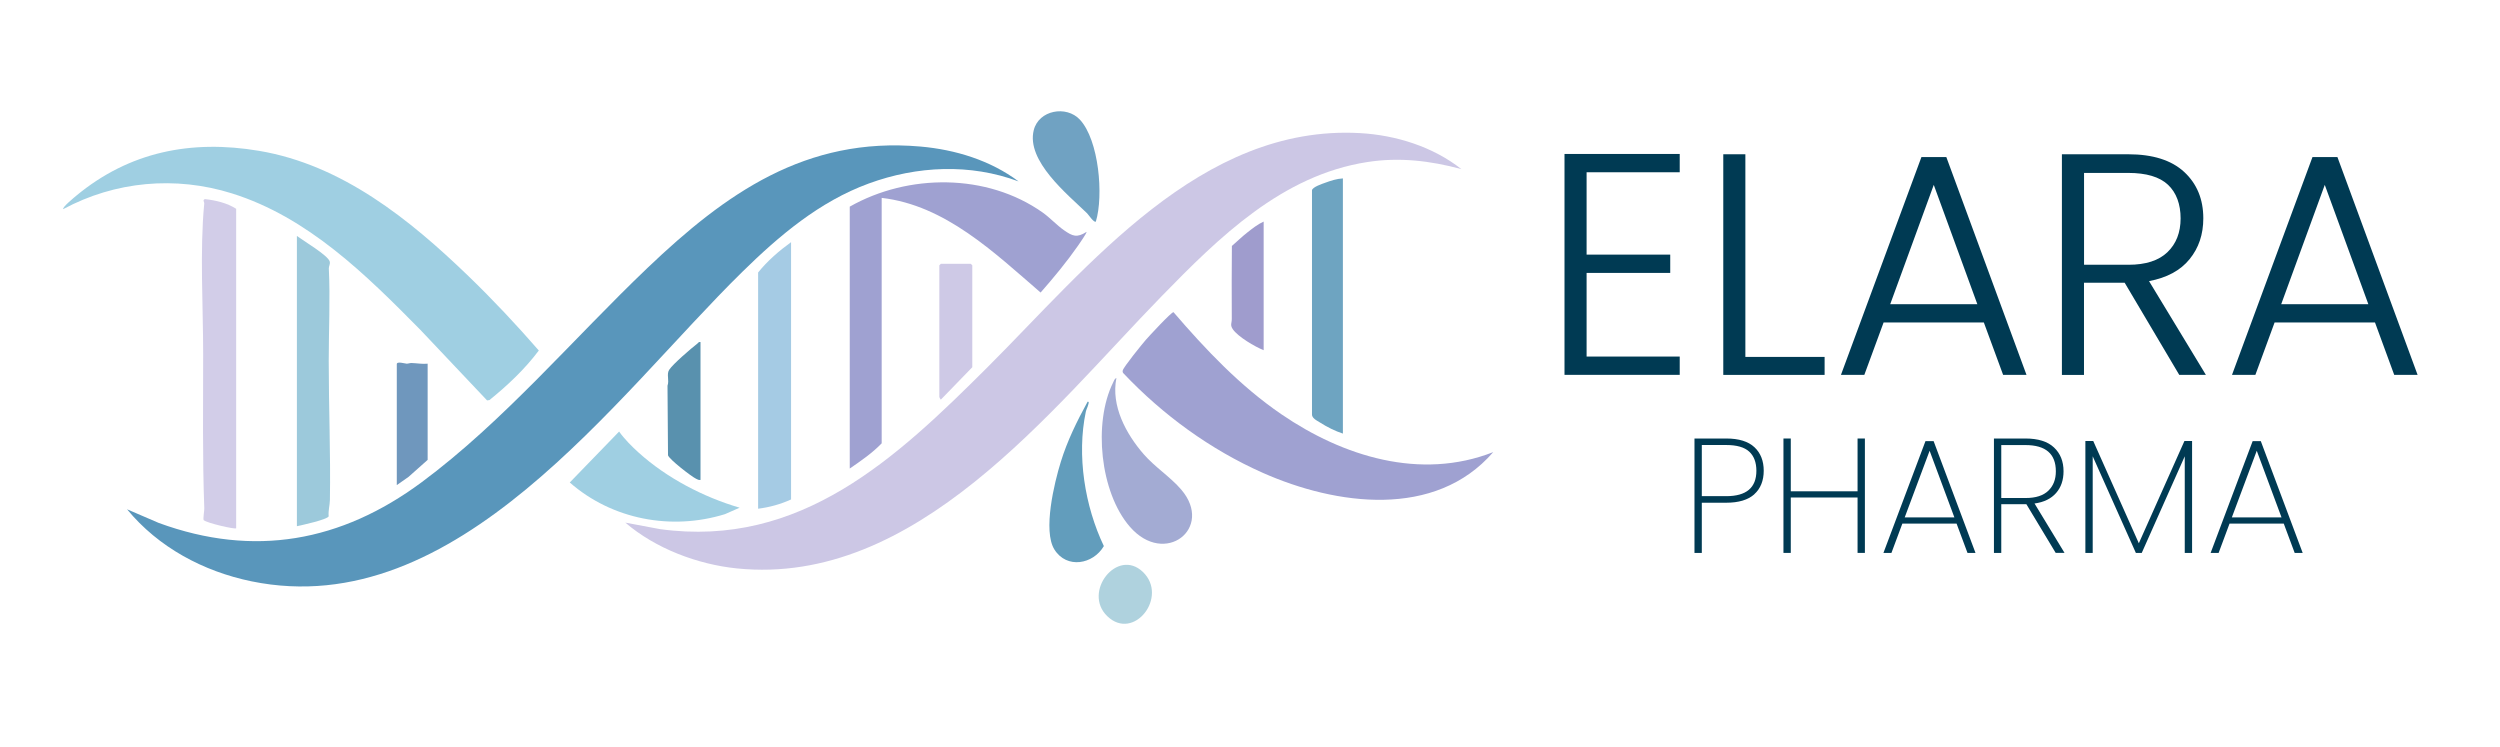 <?xml version="1.0" encoding="UTF-8"?>
<svg id="katman_1" xmlns="http://www.w3.org/2000/svg" version="1.1" viewBox="0 0 487.79 145.66">
  <!-- Generator: Adobe Illustrator 30.1.0, SVG Export Plug-In . SVG Version: 2.1.1 Build 136)  -->
  <defs>
    <style>
      .st0 {
        fill: #a3abd3;
      }

      .st1 {
        fill: #6ea4c1;
      }

      .st2 {
        fill: #9cc9db;
      }

      .st3 {
        fill: #d2cde8;
      }

      .st4 {
        fill: #9fa1d1;
      }

      .st5 {
        fill: #5996bb;
      }

      .st6 {
        fill: #cec9e6;
      }

      .st7 {
        fill: #5991ae;
      }

      .st8 {
        fill: #afd2de;
      }

      .st9 {
        fill: #9fcfe2;
      }

      .st10 {
        fill: #ccc7e5;
      }

      .st11 {
        fill: #6f97bd;
      }

      .st12 {
        fill: #9f9ccd;
      }

      .st13 {
        fill: #70a2c2;
      }

      .st14 {
        fill: #003a53;
      }

      .st15 {
        fill: #a5cbe4;
      }

      .st16 {
        fill: #629dbc;
      }
    </style>
  </defs>
  <g>
    <path class="st5" d="M198.75,35.4c-9.47-3.53-19.82-3.04-29.23.4-9.61,3.51-17.51,10.2-24.71,17.27-24.77,24.31-55.67,68.57-95.72,60.36-9.39-1.93-18.19-6.63-24.3-14.06l6.18,2.66c18.61,6.82,35.62,3.66,51.25-7.9,15.96-11.81,29.72-28.13,44.11-41.85,15.24-14.53,30.9-25.65,53.24-23.69,6.84.6,13.67,2.69,19.19,6.82Z"/>
    <path class="st10" d="M285.12,32.99c-6.08-1.63-12.08-2.35-18.35-1.37-16.63,2.58-28.9,14.67-40.11,26.17-21.65,22.2-47.98,56.65-82.85,53.12-7.71-.78-15.92-3.89-21.8-8.94l6.76,1.27c27.45,3.76,46.11-13.84,63.88-31.56,19.73-19.69,41.65-47.42,72.69-45.71,7.03.39,14.26,2.66,19.79,7.02Z"/>
    <path class="st9" d="M12.34,40.82c-.3-.32,2.21-2.35,2.51-2.61,10.37-8.6,22.44-11.01,35.69-8.78,16.21,2.73,29.38,13.37,40.85,24.43,4.79,4.62,9.37,9.51,13.74,14.53-2.75,3.67-6.08,6.79-9.63,9.67l-.46.07-12.99-13.74c-10.63-10.78-21.96-22.01-36.81-26.66-11-3.44-22.77-2.38-32.9,3.07Z"/>
    <path class="st4" d="M291.35,88.22c-11.33,13.08-30.68,10.36-44.93,4.05-10.26-4.55-19.51-11.29-27.2-19.41-.17-.17-.2-.33-.16-.56.1-.63,3.8-5.17,4.49-5.97.57-.66,5.05-5.51,5.42-5.42,6.31,7.34,13.02,14.43,21.05,19.92,12.02,8.22,27.13,12.95,41.32,7.39Z"/>
    <path class="st4" d="M165.8,40.32c11.41-6.47,26.76-6.54,37.63,1.14,1.48,1.05,2.74,2.46,4.17,3.46,1.68,1.17,2.52,1.53,4.4.32.13.14-1.43,2.36-1.64,2.67-2.24,3.21-4.74,6.23-7.32,9.17-9.05-7.79-18.57-17.02-31.01-18.47v47.89c-1.84,1.91-4.05,3.42-6.23,4.92v-51.11Z"/>
    <path class="st3" d="M46.08,103.08c-.23.23-5.71-1.01-6.34-1.6-.15-.25.14-1.86.12-2.3-.37-9.98-.22-20.14-.22-30.12,0-9.3-.67-20.26.21-29.33.03-.34-.38-.68.13-.88,2.05.22,4.34.75,6.1,1.89v62.35Z"/>
    <path class="st2" d="M57.93,102.67v-56.63c1.16.88,6.05,3.77,6.4,4.97.15.53-.19.93-.17,1.36.29,5.94-.02,12.07-.02,18.07,0,8.98.38,18.1.23,27.12-.02,1.01-.35,2.1-.24,3.18-.22.63-5.28,1.74-6.2,1.93Z"/>
    <path class="st15" d="M154.35,97.45c-2.02.93-4.21,1.53-6.43,1.81v-46.09c1.82-2.27,4.08-4.22,6.43-5.92v50.2Z"/>
    <path class="st1" d="M262.02,34.8v49.8c-1.51-.49-3.07-1.27-4.4-2.12-.67-.43-1.75-.88-1.63-1.78v-43.59c.13-.62,1.95-1.23,2.57-1.45,1.12-.41,2.27-.79,3.46-.85Z"/>
    <path class="st9" d="M144.31,99.06l-2.86,1.26c-10.46,3.24-22.03,1.05-30.28-6.18l9.63-9.94c.98,1.41,2.51,2.94,3.82,4.12,5.49,4.95,12.61,8.66,19.69,10.74Z"/>
    <path class="st0" d="M217.83,73.76c-1.09,5.42,1.88,10.9,5.32,14.86,2.19,2.52,5.23,4.45,7.34,6.92,6.41,7.51-3.22,15.1-10.04,7.23-5.82-6.71-7.17-20.29-3.26-28.14.15-.31.27-.75.64-.87Z"/>
    <path class="st13" d="M213.81,43.23c-.34.31-1.45-1.37-1.7-1.61-3.82-3.7-11.91-10.21-10.41-16.22.97-3.92,6.36-4.9,9.01-2.05,3.7,3.99,4.65,14.8,3.11,19.88Z"/>
    <path class="st16" d="M212.21,78.38c.37-.05.16.41.11.61-.11.46-.36.88-.46,1.35-1.79,8.52-.2,18.42,3.52,26.21-2.08,3.57-7.24,4.5-9.64.68-2.3-3.66-.02-13.04,1.24-17.11,1.28-4.15,3.16-7.95,5.23-11.74Z"/>
    <path class="st6" d="M189.71,71.65l-6.13,6.32c-.06.03-.3-.47-.3-.5v-25.7l.3-.3h5.83l.3.3v19.88Z"/>
    <path class="st7" d="M136.68,66.73v26.91c-.36.07-.58-.1-.87-.23-.9-.43-5.22-3.77-5.47-4.57l-.1-13.58c.39-1.07-.23-2.23.32-3.09.75-1.16,4.28-4.18,5.51-5.13.2-.16.26-.39.6-.3Z"/>
    <path class="st12" d="M246.56,43.23v25.1c-1.69-.67-5.04-2.63-6.03-4.11-.56-.84-.18-1.15-.19-2-.03-4.74-.02-9.49.02-14.23,1.01-.87,1.95-1.8,3-2.62.97-.76,2.06-1.63,3.19-2.13Z"/>
    <path class="st11" d="M83.44,70.95v18.78l-3.72,3.31-2.3,1.61v-23.6c0-.61,1.62-.1,1.92-.09.34,0,.64-.14.96-.13,1.02.03,2.1.24,3.15.13Z"/>
    <path class="st8" d="M222.98,111.58c5.08,4.84-1.77,13.65-6.94,8.64-4.86-4.7,1.95-13.39,6.94-8.64Z"/>
  </g>
  <g>
    <g>
      <path class="st14" d="M309.57,33.61v16.07h16.32v3.57h-16.32v16.32h18.17v3.57h-22.48V30.04h22.48v3.57h-18.17Z"/>
      <path class="st14" d="M340.55,69.64h15.46v3.51h-19.77V30.1h4.31v39.53Z"/>
      <path class="st14" d="M387.1,62.92h-19.58l-3.76,10.22h-4.56l15.7-42.49h4.86l15.64,42.49h-4.56l-3.76-10.22ZM385.81,59.35l-8.5-23.28-8.5,23.28h17Z"/>
      <path class="st14" d="M425.21,73.15l-10.65-17.98h-7.94v17.98h-4.31V30.1h12.93c4.8,0,8.44,1.15,10.93,3.45,2.48,2.3,3.73,5.32,3.73,9.05,0,3.12-.89,5.78-2.68,7.97-1.78,2.2-4.42,3.62-7.91,4.28l11.09,18.29h-5.17ZM406.62,51.66h8.68c3.37,0,5.9-.82,7.61-2.46,1.7-1.64,2.56-3.84,2.56-6.59s-.82-5.02-2.46-6.56c-1.64-1.54-4.23-2.31-7.76-2.31h-8.62v17.92Z"/>
      <path class="st14" d="M463.39,62.92h-19.58l-3.75,10.22h-4.56l15.7-42.49h4.87l15.64,42.49h-4.56l-3.75-10.22ZM462.1,59.35l-8.5-23.28-8.5,23.28h17Z"/>
    </g>
    <g>
      <path class="st14" d="M342.29,96.45c-1.23,1.09-3.05,1.64-5.47,1.64h-4.77v9.79h-1.43v-22.32h6.2c2.46,0,4.29.57,5.5,1.7,1.21,1.13,1.81,2.67,1.81,4.59s-.62,3.5-1.85,4.59ZM342.7,91.86c0-1.63-.47-2.88-1.4-3.74-.93-.86-2.43-1.29-4.48-1.29h-4.77v9.98h4.77c3.92,0,5.88-1.65,5.88-4.96Z"/>
      <path class="st14" d="M363.87,85.56v22.32h-1.43v-10.81h-13.03v10.81h-1.43v-22.32h1.43v10.3h13.03v-10.3h1.43Z"/>
      <path class="st14" d="M381.77,102.16h-10.59l-2.13,5.72h-1.56l8.2-21.81h1.59l8.17,21.81h-1.56l-2.13-5.72ZM381.33,100.95l-4.83-13-4.86,13h9.7Z"/>
      <path class="st14" d="M401.1,107.88l-5.72-9.5h-4.9v9.5h-1.43v-22.32h6.14c2.48,0,4.34.58,5.58,1.75,1.24,1.17,1.86,2.71,1.86,4.64,0,1.72-.48,3.13-1.45,4.24s-2.37,1.8-4.21,2.05l5.85,9.63h-1.72ZM390.48,97.17h4.77c1.97,0,3.44-.48,4.42-1.43.98-.95,1.46-2.21,1.46-3.78,0-3.41-1.98-5.12-5.94-5.12h-4.71v10.33Z"/>
      <path class="st14" d="M427.71,86.04v21.84h-1.43v-18.85l-8.39,18.85h-1.15l-8.42-18.85v18.85h-1.43v-21.84h1.53l8.9,19.96,8.9-19.96h1.49Z"/>
      <path class="st14" d="M445.61,102.16h-10.59l-2.13,5.72h-1.56l8.2-21.81h1.59l8.17,21.81h-1.56l-2.13-5.72ZM445.16,100.95l-4.83-13-4.86,13h9.7Z"/>
    </g>
  </g>
</svg>